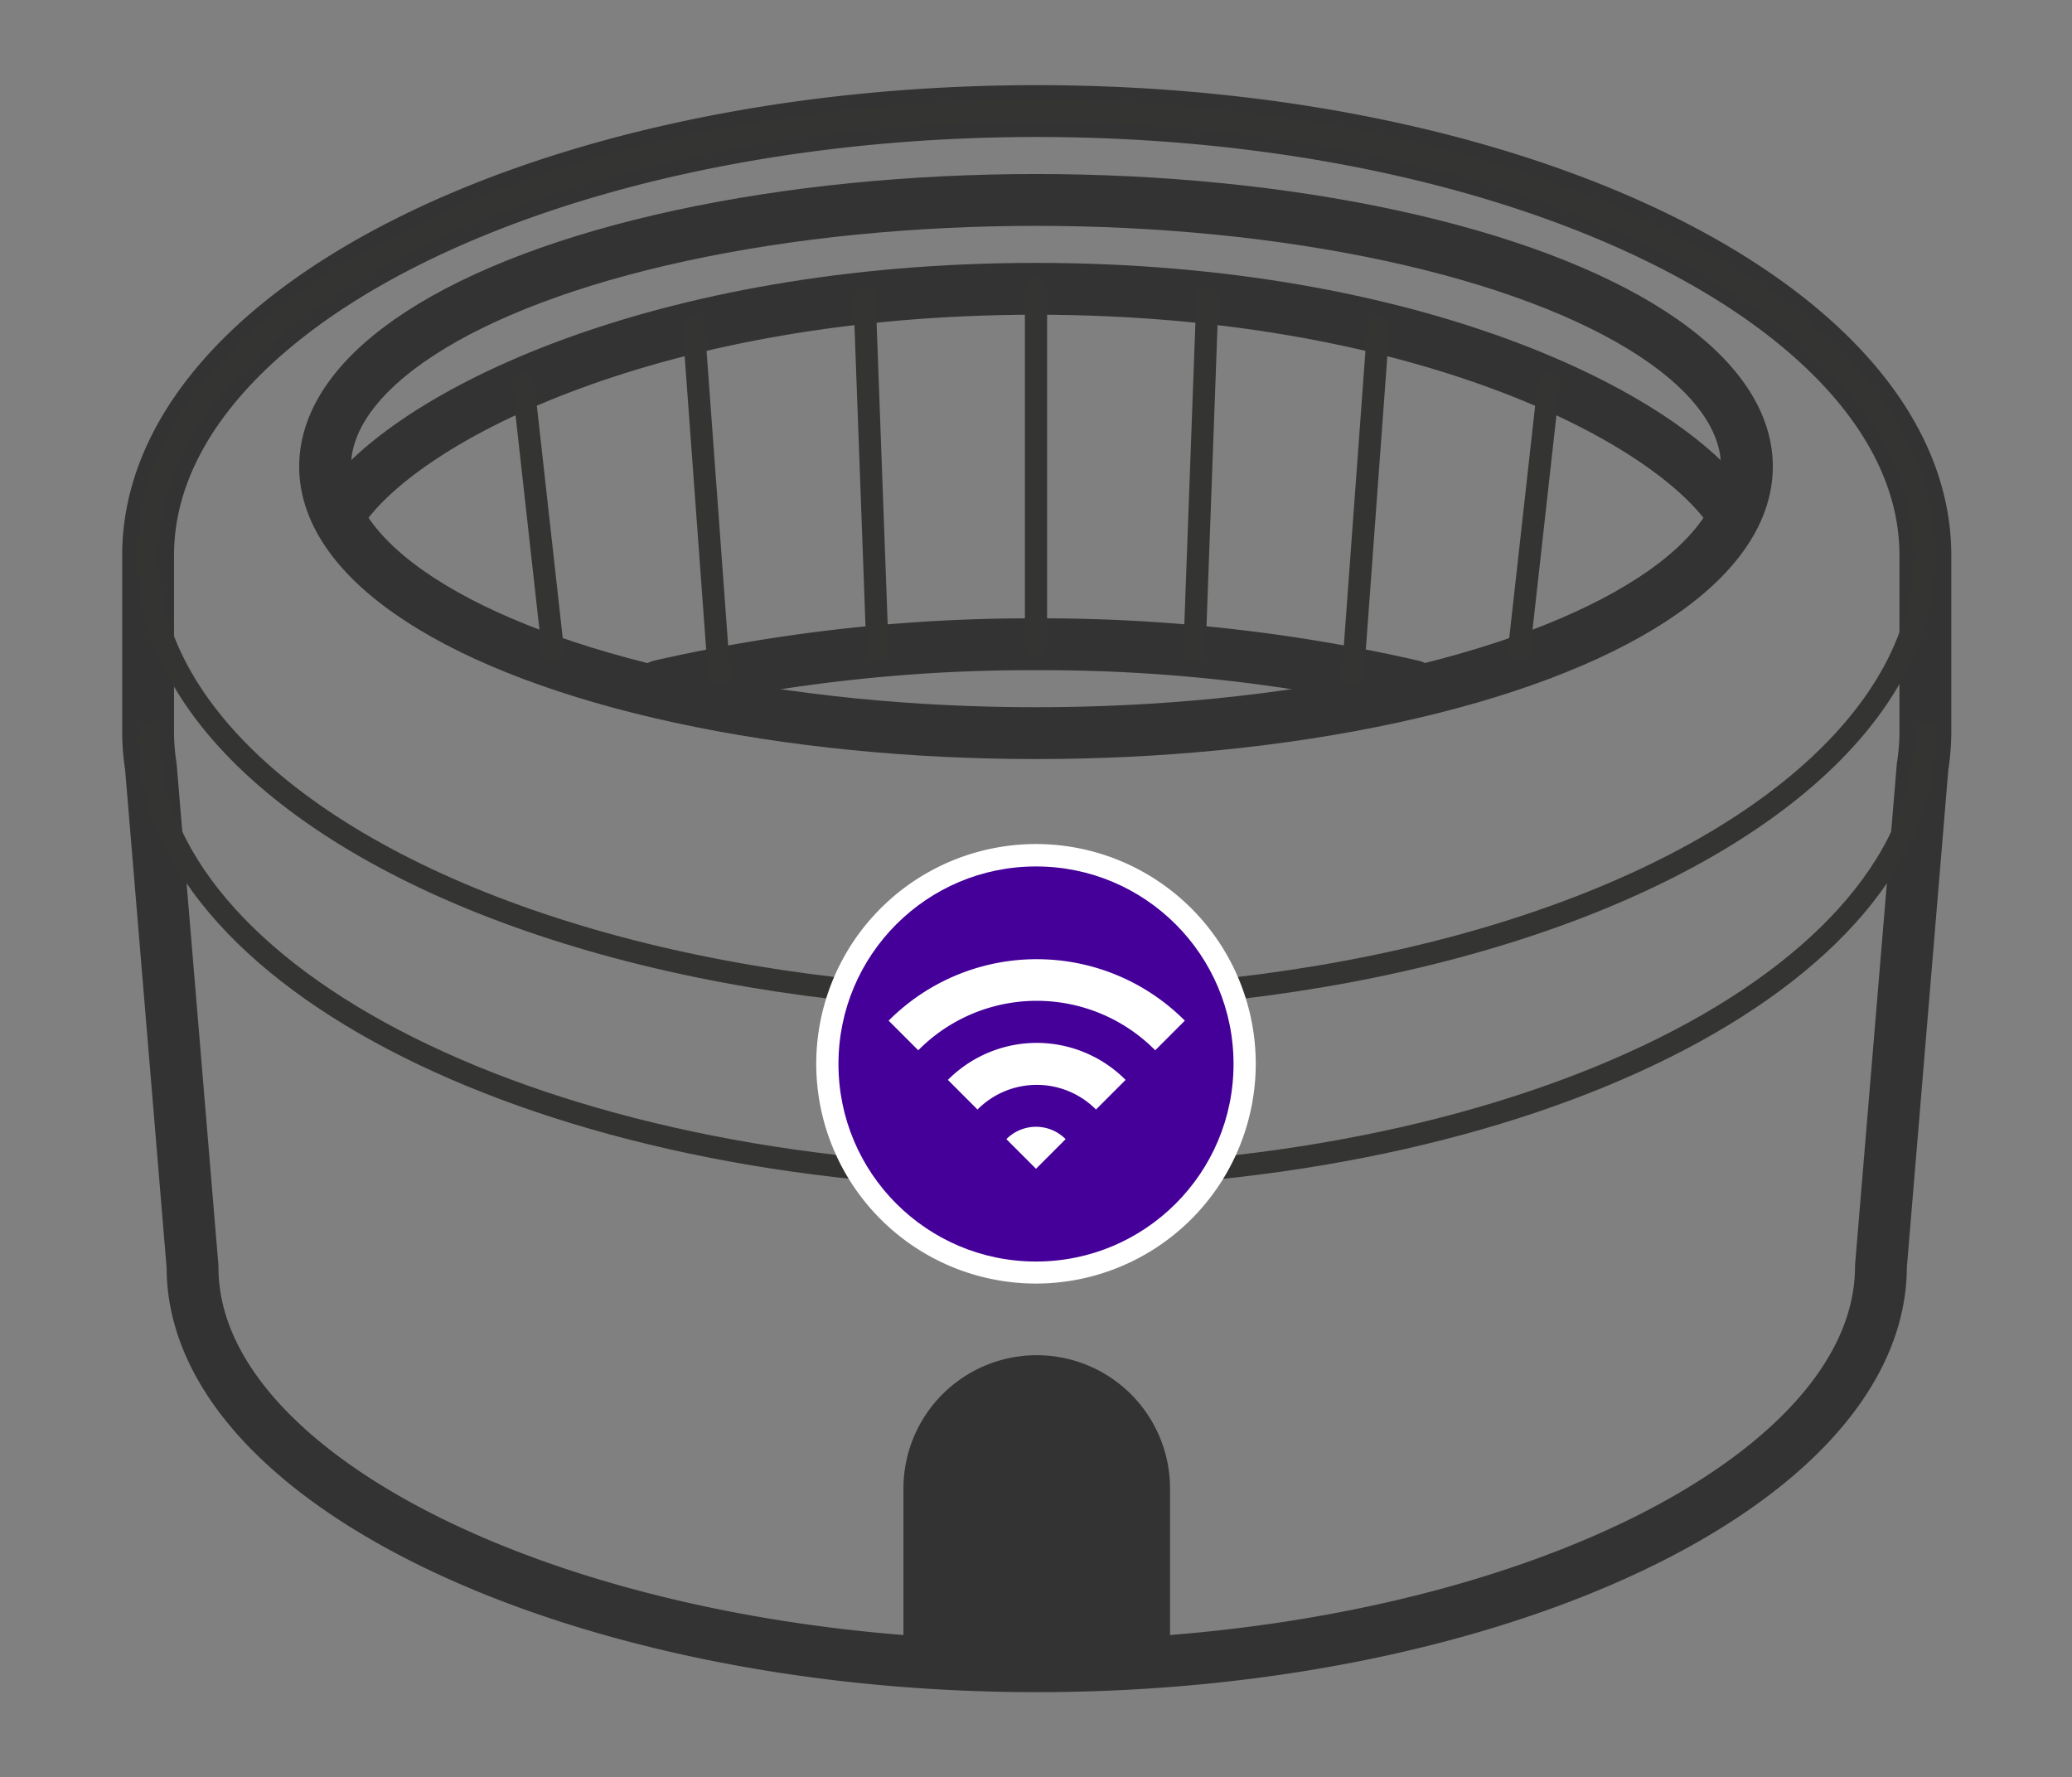 <?xml version="1.0" encoding="utf-8"?>
<svg id="Layer_1" data-name="Layer 1" xmlns="http://www.w3.org/2000/svg" width="111.92" height="96" viewBox="0 0 111.92 96"><rect x="0" y="0" width="111.92" height="96" fill="#808080" stroke="none"/><defs><style>.cls-1,.cls-2,.cls-4{fill:none;}.cls-1,.cls-4{stroke:#333;}.cls-1,.cls-2{stroke-linecap:round;stroke-linejoin:round;}.cls-1{stroke-width:2.8px;}.cls-2{stroke:#343433;stroke-width:1.2px;}.cls-3{fill:#333;}.cls-4{stroke-miterlimit:10;stroke-width:0.9px;}.cls-5{fill:#fff;}.cls-6{fill:#409;}</style></defs><path class="cls-1" d="M104,30C104,16.75,82.47,6,56,6S8,16.75,8,30v9.6a12.3,12.3,0,0,0,.15,1.82l2.25,27C10.36,80.11,31.24,90,56,90s45.6-9.89,45.6-21.6l2.25-27A12.3,12.3,0,0,0,104,39.6Z"/><path class="cls-2" d="M104,39.6c0,13.25-21.49,24-48,24S8,52.85,8,39.6"/><path class="cls-1" d="M35.64,37.05A90,90,0,0,1,56,34.8a89.91,89.91,0,0,1,20.31,2.25"/><ellipse class="cls-2" cx="55.96" cy="30" rx="48" ry="24"/><ellipse class="cls-1" cx="55.96" cy="25.2" rx="38.4" ry="14.4"/><path class="cls-1" d="M18.44,27.6c3.48-5.15,17.11-12,37.52-12s34,6.85,37.52,12"/><path class="cls-3" d="M56,73.2a7.2,7.2,0,0,0-7.2,7.2v9.31c2.35.19,4.76.29,7.2.29s4.85-.1,7.2-.29V80.4A7.2,7.2,0,0,0,56,73.2Z"/><line class="cls-4" x1="19.22" y1="26.6" x2="19.58" y2="28.98"/><line class="cls-2" x1="28.26" y1="20.71" x2="29.87" y2="35.16"/><line class="cls-2" x1="37.47" y1="17.68" x2="38.84" y2="36.37"/><line class="cls-2" x1="46.7" y1="16.09" x2="47.4" y2="35.15"/><line class="cls-2" x1="55.96" y1="15.6" x2="55.96" y2="34.8"/><line class="cls-4" x1="92.7" y1="26.6" x2="92.34" y2="28.98"/><line class="cls-2" x1="83.66" y1="20.71" x2="82.05" y2="35.15"/><line class="cls-2" x1="74.45" y1="17.68" x2="73.08" y2="36.37"/><line class="cls-2" x1="65.22" y1="16.09" x2="64.52" y2="35.16"/><path class="cls-5" d="M56,69.33A11.87,11.87,0,1,1,67.83,57.47,11.88,11.88,0,0,1,56,69.33Z"/><circle class="cls-6" cx="55.96" cy="57.47" r="10.67"/><path class="cls-5" d="M56,51.81a11.28,11.28,0,0,0-8,3.32l1.6,1.6a9,9,0,0,1,12.8,0l1.6-1.6A11.28,11.28,0,0,0,56,51.81Z"/><path class="cls-5" d="M56,56.33a6.78,6.78,0,0,0-4.8,2l1.6,1.6a4.51,4.51,0,0,1,6.4,0l1.6-1.6A6.78,6.78,0,0,0,56,56.33Z"/><path class="cls-5" d="M57.56,61.53a2.25,2.25,0,0,0-3.2,0l1.6,1.6Z"/></svg>
